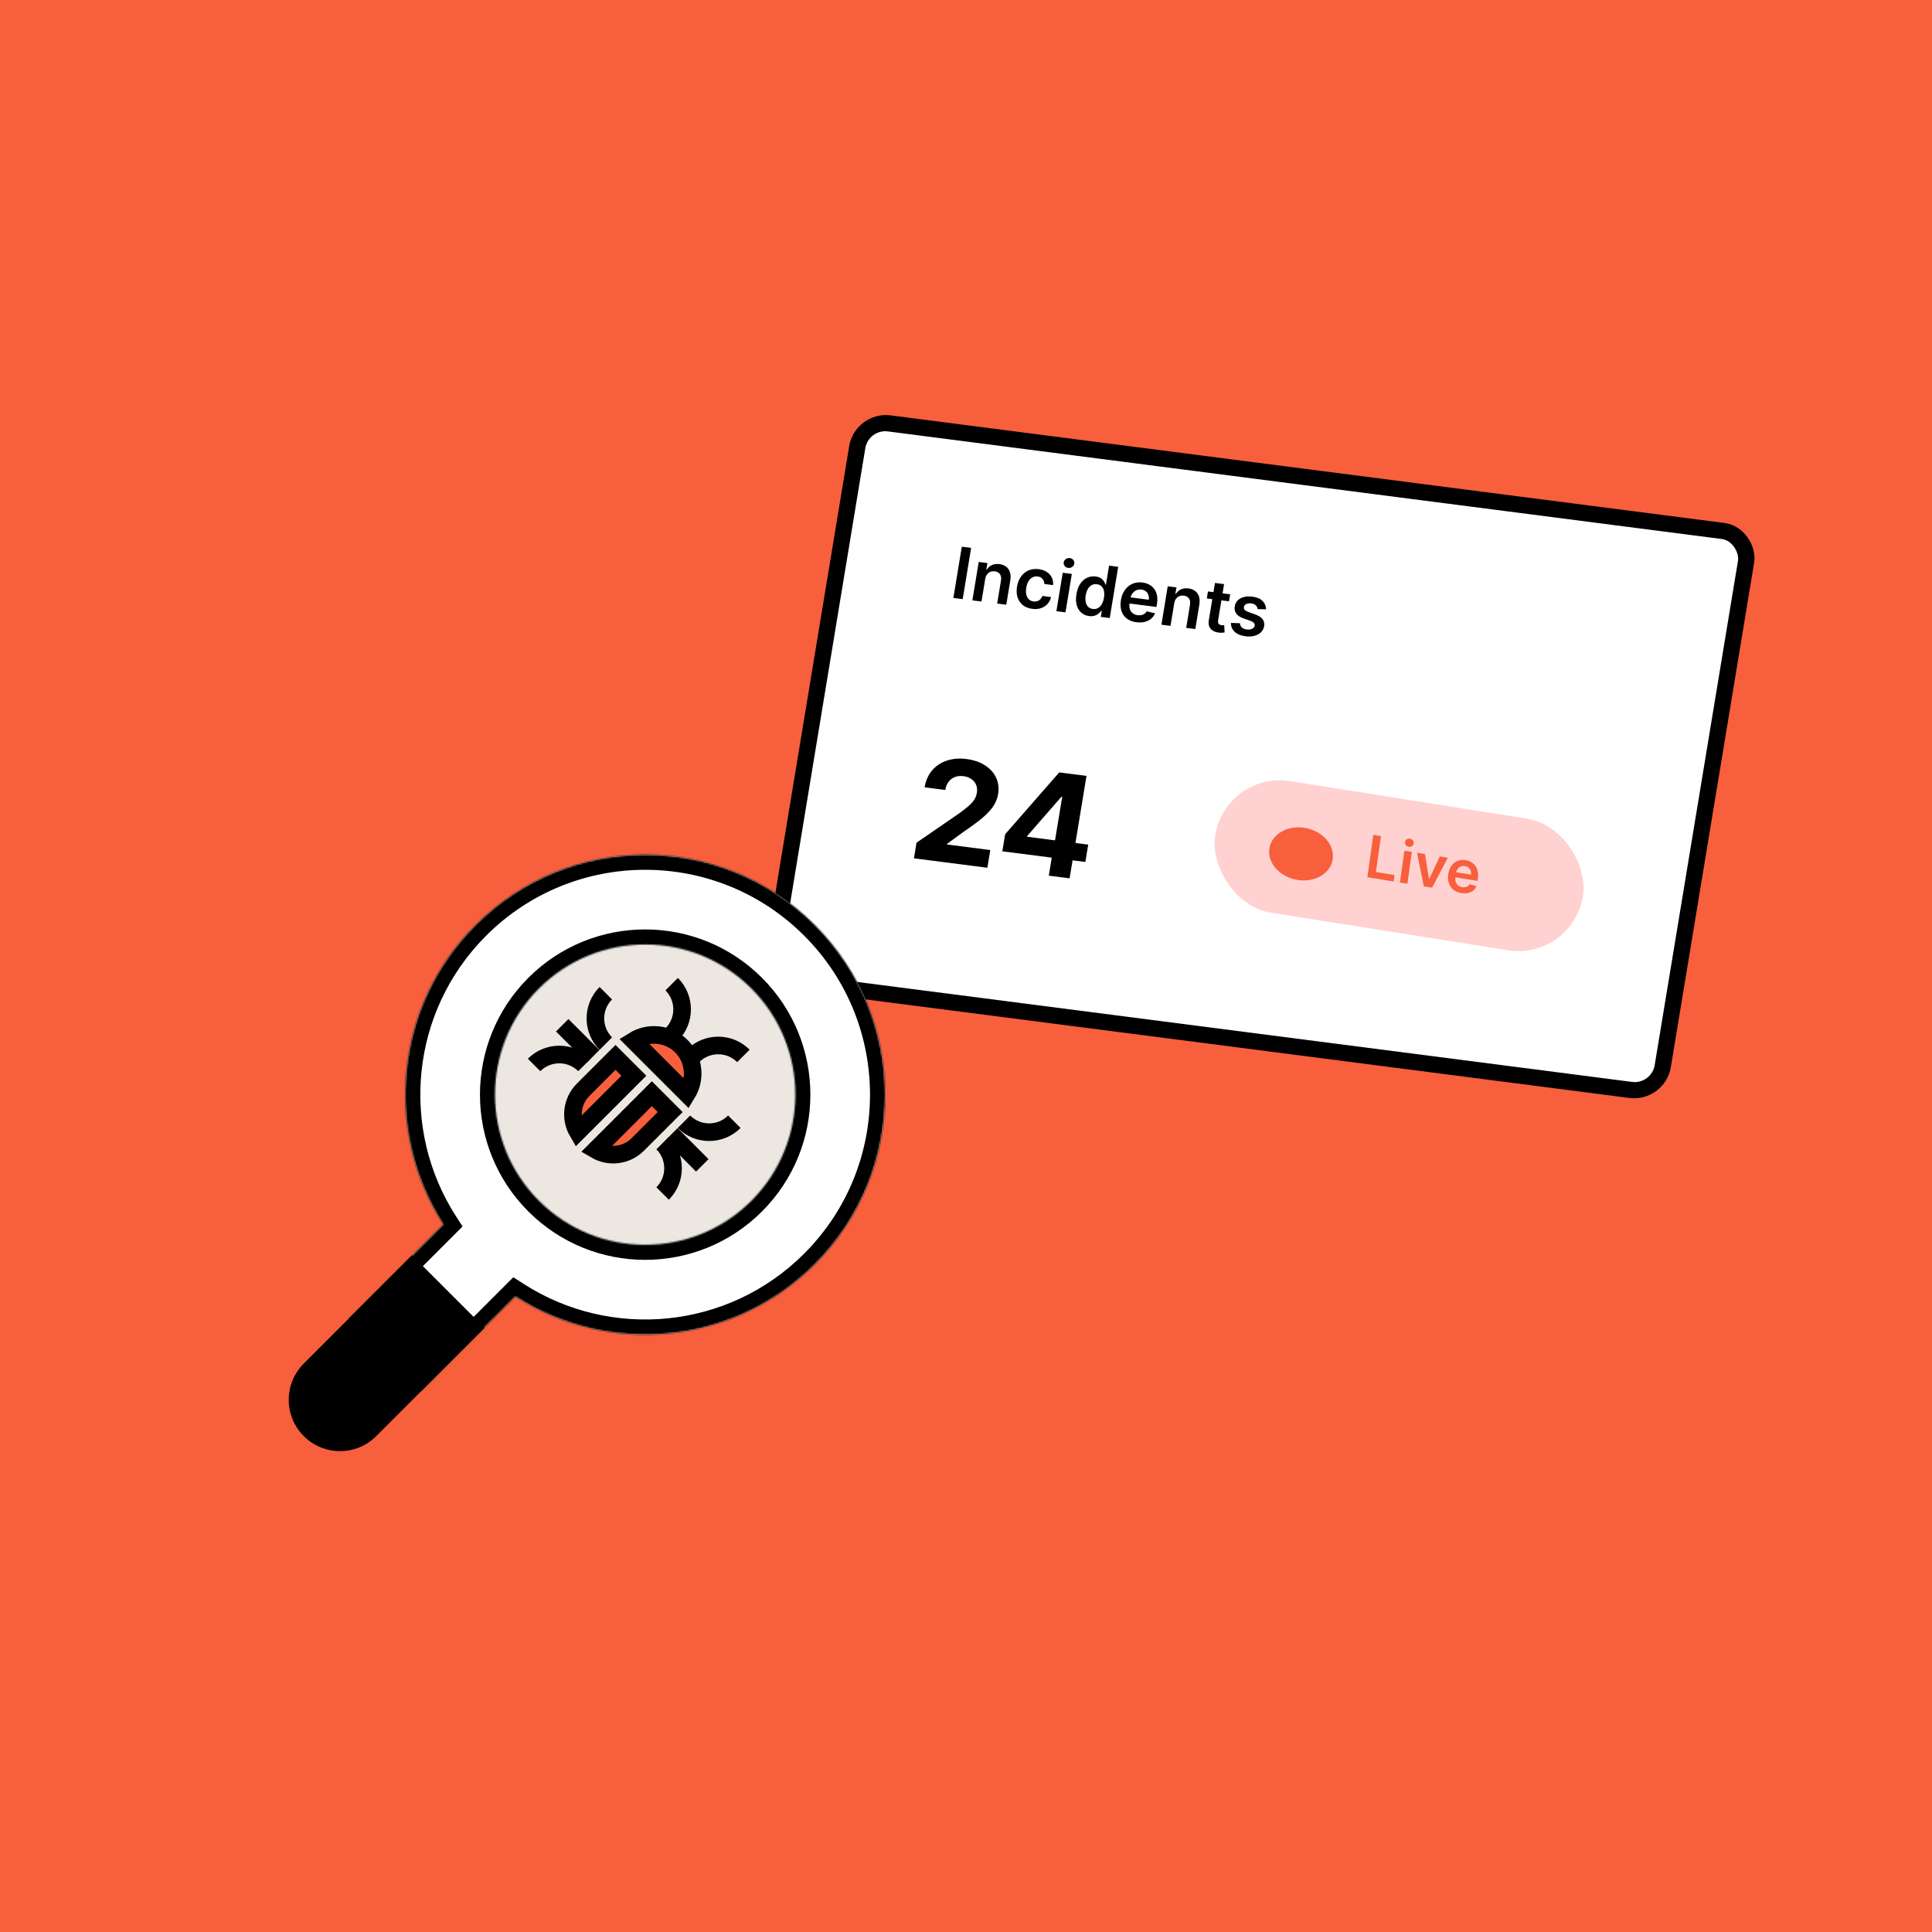 <?xml version="1.0" encoding="utf-8"?>
<svg xmlns="http://www.w3.org/2000/svg" width="1300" height="1300" viewBox="0 0 1300 1300" fill="none">
  <rect width="1300" height="1300" fill="#F75F3D"/>
  <circle cx="431.482" cy="736.828" r="124.987" fill="#ECE7E1"/>
  <g filter="url(#filter0_d_1512_1194)">
    <rect x="4.534" y="6.094" width="602.876" height="381.063" rx="18.547" transform="matrix(0.992 0.128 -0.163 0.987 568.148 267.708)" fill="white" stroke="black" stroke-width="10.938"/>
    <path d="M645.252 360.464L639.568 394.931L633.292 394.123L638.976 359.657L645.252 360.464ZM654.716 381.412L652.218 396.558L646.094 395.77L650.357 369.92L656.21 370.673L655.486 375.066L655.791 375.105C656.627 373.735 657.77 372.707 659.219 372.023C660.679 371.34 662.379 371.123 664.319 371.373C666.112 371.603 667.611 372.186 668.816 373.12C670.032 374.056 670.887 375.294 671.382 376.836C671.887 378.379 671.964 380.182 671.613 382.245L668.898 398.704L662.774 397.916L665.333 382.399C665.618 380.672 665.39 379.262 664.649 378.169C663.919 377.079 662.764 376.432 661.185 376.229C660.114 376.091 659.122 376.204 658.21 376.568C657.311 376.922 656.552 377.506 655.934 378.32C655.327 379.136 654.921 380.166 654.716 381.412ZM686.375 401.468C683.781 401.134 681.647 400.281 679.973 398.908C678.31 397.537 677.142 395.788 676.467 393.662C675.806 391.526 675.691 389.151 676.122 386.537C676.555 383.912 677.445 381.66 678.791 379.782C680.139 377.894 681.83 376.507 683.865 375.623C685.913 374.729 688.205 374.446 690.743 374.772C692.852 375.043 694.655 375.671 696.151 376.654C697.661 377.627 698.785 378.877 699.523 380.404C700.264 381.92 700.548 383.618 700.376 385.498L694.523 384.745C694.491 383.469 694.099 382.359 693.345 381.414C692.604 380.459 691.495 379.887 690.017 379.697C688.765 379.536 687.61 379.731 686.552 380.282C685.495 380.823 684.599 381.681 683.864 382.858C683.14 384.037 682.634 385.496 682.347 387.235C682.057 388.996 682.066 390.544 682.376 391.879C682.688 393.202 683.255 394.266 684.078 395.071C684.915 395.866 685.97 396.345 687.244 396.509C688.147 396.626 688.981 396.561 689.747 396.316C690.526 396.061 691.212 395.639 691.804 395.051C692.396 394.462 692.859 393.714 693.193 392.806L699.047 393.559C698.599 395.369 697.79 396.921 696.621 398.214C695.453 399.496 693.997 400.432 692.253 401.021C690.511 401.599 688.552 401.748 686.375 401.468ZM702.618 403.042L706.881 377.192L713.005 377.98L708.742 403.829L702.618 403.042ZM710.565 373.919C709.596 373.794 708.814 373.367 708.22 372.638C707.628 371.897 707.407 371.072 707.557 370.164C707.709 369.244 708.187 368.509 708.992 367.959C709.798 367.399 710.686 367.181 711.656 367.305C712.637 367.432 713.418 367.864 713.999 368.604C714.593 369.333 714.814 370.158 714.662 371.078C714.512 371.987 714.034 372.721 713.227 373.282C712.434 373.833 711.547 374.045 710.565 373.919ZM724.607 406.334C722.566 406.072 720.825 405.315 719.384 404.064C717.944 402.813 716.919 401.135 716.311 399.028C715.702 396.922 715.632 394.45 716.1 391.611C716.574 388.739 717.447 386.377 718.72 384.524C720.006 382.661 721.544 381.33 723.335 380.529C725.127 379.717 727.022 379.439 729.018 379.696C730.541 379.892 731.75 380.311 732.646 380.953C733.544 381.584 734.221 382.296 734.678 383.088C735.137 383.869 735.472 384.594 735.684 385.263L735.938 385.295L738.064 372.404L744.205 373.194L738.521 407.66L732.498 406.885L733.17 402.813L732.798 402.765C732.378 403.353 731.811 403.961 731.097 404.591C730.385 405.21 729.497 405.703 728.434 406.07C727.372 406.438 726.096 406.526 724.607 406.334ZM727.14 401.556C728.437 401.723 729.6 401.517 730.628 400.939C731.658 400.35 732.514 399.457 733.195 398.262C733.876 397.066 734.354 395.632 734.63 393.961C734.905 392.289 734.908 390.806 734.638 389.51C734.379 388.217 733.849 387.169 733.049 386.367C732.259 385.567 731.205 385.082 729.885 384.912C728.521 384.736 727.323 384.943 726.293 385.532C725.263 386.122 724.414 387.009 723.746 388.195C723.079 389.381 722.612 390.776 722.348 392.381C722.081 393.996 722.075 395.468 722.328 396.795C722.595 398.112 723.124 399.195 723.918 400.041C724.724 400.878 725.798 401.383 727.14 401.556ZM756.467 410.484C753.862 410.149 751.7 409.321 749.983 408C748.279 406.67 747.084 404.946 746.396 402.83C745.71 400.702 745.591 398.287 746.036 395.583C746.475 392.924 747.367 390.655 748.714 388.778C750.073 386.89 751.764 385.504 753.788 384.618C755.813 383.722 758.066 383.433 760.547 383.752C762.149 383.958 763.618 384.41 764.953 385.109C766.302 385.798 767.436 386.746 768.354 387.953C769.284 389.161 769.928 390.63 770.288 392.361C770.649 394.08 770.643 396.073 770.269 398.339L769.961 400.207L748.663 397.467L749.34 393.361L764.768 395.346C764.949 394.177 764.867 393.107 764.52 392.134C764.176 391.151 763.602 390.338 762.798 389.696C762.005 389.055 761.022 388.66 759.849 388.509C758.597 388.348 757.448 388.509 756.4 388.993C755.355 389.466 754.487 390.156 753.796 391.064C753.118 391.962 752.678 392.988 752.476 394.143L751.885 397.727C751.637 399.231 751.7 400.556 752.075 401.704C752.452 402.841 753.09 403.76 753.988 404.46C754.888 405.148 756.003 405.578 757.334 405.749C758.225 405.864 759.052 405.844 759.814 405.69C760.579 405.525 761.267 405.23 761.878 404.804C762.49 404.379 762.991 403.819 763.382 403.125L768.994 404.5C768.385 405.957 767.481 407.181 766.281 408.172C765.094 409.154 763.666 409.852 761.996 410.268C760.329 410.672 758.486 410.744 756.467 410.484ZM781.907 397.774L779.409 412.92L773.285 412.132L777.549 386.283L783.402 387.036L782.677 391.428L782.982 391.467C783.818 390.097 784.961 389.07 786.41 388.385C787.87 387.702 789.57 387.486 791.51 387.735C793.303 387.966 794.802 388.548 796.007 389.482C797.223 390.418 798.079 391.656 798.573 393.198C799.079 394.741 799.156 396.544 798.804 398.607L796.09 415.066L789.966 414.278L792.525 398.762C792.81 397.034 792.581 395.624 791.84 394.532C791.11 393.441 789.956 392.794 788.377 392.591C787.305 392.453 786.313 392.566 785.401 392.93C784.502 393.284 783.743 393.868 783.125 394.682C782.519 395.498 782.113 396.529 781.907 397.774ZM819.554 391.687L818.777 396.399L803.839 394.477L804.616 389.765L819.554 391.687ZM809.325 384.046L815.449 384.834L811.447 409.102C811.312 409.921 811.332 410.565 811.508 411.034C811.697 411.494 811.988 411.829 812.379 412.04C812.77 412.251 813.22 412.389 813.727 412.454C814.111 412.503 814.465 412.52 814.79 412.505C815.126 412.491 815.383 412.472 815.559 412.449L815.806 417.345C815.46 417.415 814.972 417.478 814.341 417.534C813.721 417.592 812.975 417.576 812.103 417.487C810.561 417.335 809.218 416.927 808.072 416.264C806.927 415.59 806.083 414.667 805.539 413.498C805.006 412.329 804.879 410.938 805.156 409.324L809.325 384.046ZM843.714 401.772L838.031 401.66C837.966 401.079 837.776 400.516 837.463 399.971C837.161 399.428 836.708 398.963 836.104 398.576C835.5 398.189 834.724 397.935 833.777 397.813C832.502 397.649 831.385 397.786 830.426 398.224C829.478 398.663 828.938 399.321 828.805 400.198C828.67 400.948 828.845 401.595 829.331 402.139C829.829 402.684 830.712 403.193 831.982 403.666L836.259 405.178C838.63 406.022 840.32 407.093 841.326 408.391C842.344 409.691 842.706 411.267 842.412 413.12C842.133 414.745 841.417 416.119 840.264 417.243C839.124 418.357 837.663 419.154 835.879 419.635C834.095 420.116 832.12 420.217 829.955 419.938C826.774 419.529 824.323 418.538 822.602 416.964C820.882 415.38 820.032 413.374 820.053 410.948L826.119 411.144C826.197 412.345 826.627 413.3 827.408 414.008C828.19 414.716 829.286 415.16 830.696 415.342C832.15 415.529 833.367 415.382 834.344 414.9C835.334 414.42 835.9 413.743 836.045 412.867C836.167 412.127 835.98 411.479 835.484 410.922C835 410.367 834.181 409.884 833.028 409.472L828.749 407.976C826.341 407.139 824.641 406.033 823.647 404.656C822.655 403.268 822.32 401.632 822.642 399.749C822.894 398.154 823.556 396.83 824.628 395.777C825.713 394.713 827.098 393.963 828.782 393.527C830.48 393.081 832.366 392.991 834.441 393.258C837.486 393.65 839.777 394.603 841.312 396.118C842.858 397.635 843.659 399.519 843.714 401.772Z" fill="black"/>
    <path d="M606.768 569.338L608.5 558.836L636.912 539.29C639.343 537.54 641.402 535.949 643.09 534.516C644.8 533.086 646.154 531.645 647.154 530.193C648.158 528.718 648.809 527.071 649.109 525.254C649.442 523.234 649.266 521.436 648.582 519.858C647.902 518.258 646.825 516.963 645.353 515.971C643.885 514.957 642.136 514.32 640.106 514.059C637.986 513.786 636.066 513.974 634.346 514.624C632.627 515.274 631.207 516.34 630.087 517.823C628.967 519.306 628.226 521.147 627.863 523.346L613.957 521.557C614.701 517.046 616.373 513.263 618.973 510.206C621.574 507.149 624.873 504.95 628.872 503.608C632.871 502.266 637.284 501.906 642.111 502.527C647.074 503.165 651.249 504.596 654.637 506.819C658.051 509.023 660.531 511.794 662.077 515.132C663.622 518.47 664.068 522.125 663.413 526.097C662.983 528.7 662.041 531.202 660.585 533.605C659.152 536.01 656.872 538.592 653.744 541.352C650.621 544.09 646.324 547.306 640.854 551.002L629.111 559.563L629.034 560.034L658.131 563.777L656.166 575.692L606.768 569.338ZM666.242 564.615L668.135 553.137L704.541 511.521L714.488 512.8L711.868 528.687L705.981 527.93L683.009 554.294L682.92 554.833L724.029 560.121L722.103 571.801L666.242 564.615ZM697.503 581.01L700.079 565.393L701.188 560.345L709.142 512.113L722.879 513.88L711.51 582.812L697.503 581.01Z" fill="black"/>
    <rect width="251.418" height="89.735" rx="44.868" transform="matrix(0.985 0.156 -0.141 0.987 815.706 510.401)" fill="#FFD1D1"/>
    <path d="M911.87 582.064L915.877 553.564L921.024 554.395L917.625 578.567L930.138 580.588L929.529 584.916L911.87 582.064ZM933.774 585.602L936.78 564.226L941.802 565.037L938.796 586.413L933.774 585.602ZM939.731 561.6C938.936 561.472 938.289 561.097 937.79 560.475C937.292 559.845 937.096 559.154 937.202 558.402C937.309 557.641 937.686 557.043 938.334 556.607C938.983 556.161 939.705 556.003 940.5 556.131C941.305 556.261 941.951 556.641 942.44 557.27C942.939 557.891 943.135 558.582 943.028 559.343C942.922 560.095 942.545 560.693 941.896 561.139C941.257 561.576 940.536 561.73 939.731 561.6ZM965.998 568.945L955.405 589.095L949.856 588.199L945.273 565.598L950.628 566.463L953.292 583.132L953.514 583.168L960.657 568.082L965.998 568.945ZM975.117 592.706C972.981 592.361 971.199 591.617 969.77 590.476C968.352 589.326 967.343 587.863 966.741 586.087C966.141 584.301 965.998 582.29 966.313 580.054C966.622 577.856 967.309 575.993 968.375 574.467C969.451 572.933 970.809 571.824 972.446 571.139C974.086 570.446 975.923 570.263 977.957 570.592C979.27 570.804 980.48 571.217 981.585 571.832C982.701 572.439 983.645 573.256 984.418 574.282C985.201 575.31 985.755 576.548 986.081 577.995C986.409 579.433 986.441 581.089 986.177 582.964L985.96 584.508L968.495 581.688L968.972 578.292L981.624 580.335C981.75 579.369 981.663 578.477 981.361 577.66C981.061 576.833 980.577 576.143 979.907 575.589C979.247 575.037 978.437 574.683 977.475 574.527C976.448 574.362 975.511 574.466 974.664 574.842C973.818 575.208 973.121 575.76 972.573 576.497C972.035 577.226 971.695 578.068 971.551 579.022L971.134 581.986C970.959 583.229 971.036 584.333 971.364 585.296C971.693 586.251 972.231 587.03 972.979 587.635C973.727 588.23 974.647 588.616 975.738 588.792C976.469 588.91 977.145 588.915 977.765 588.807C978.387 588.689 978.944 588.461 979.436 588.123C979.928 587.785 980.328 587.332 980.634 586.765L985.249 588.051C984.778 589.247 984.061 590.241 983.099 591.034C982.146 591.82 980.992 592.364 979.634 592.667C978.278 592.96 976.773 592.973 975.117 592.706Z" fill="#F75F3D"/>
    <ellipse cx="21.671" cy="17.745" rx="21.671" ry="17.745" transform="matrix(0.984 0.16 -0.138 0.988 848.368 545.356)" fill="#F75F3D"/>
  </g>
  <g filter="url(#filter1_d_1512_1194)">
    <mask id="path-8-inside-1_1512_1194" fill="white">
      <path fill-rule="evenodd" clip-rule="evenodd" d="M339.191 864.775C401.705 905.052 485.942 897.829 540.665 843.106C603.709 780.062 603.709 677.847 540.665 614.802C477.621 551.758 375.405 551.758 312.361 614.802C257.639 669.524 250.415 753.757 290.689 816.27L226.898 880.061L275.402 928.564L339.191 864.775ZM355.079 800.388C315.627 760.936 315.627 696.972 355.079 657.52C394.531 618.068 458.495 618.068 497.947 657.52C537.399 696.972 537.399 760.936 497.947 800.388C458.495 839.84 394.531 839.84 355.079 800.388Z"/>
    </mask>
    <path fill-rule="evenodd" clip-rule="evenodd" d="M339.191 864.775C401.705 905.052 485.942 897.829 540.665 843.106C603.709 780.062 603.709 677.847 540.665 614.802C477.621 551.758 375.405 551.758 312.361 614.802C257.639 669.524 250.415 753.757 290.689 816.27L226.898 880.061L275.402 928.564L339.191 864.775ZM355.079 800.388C315.627 760.936 315.627 696.972 355.079 657.52C394.531 618.068 458.495 618.068 497.947 657.52C537.399 696.972 537.399 760.936 497.947 800.388C458.495 839.84 394.531 839.84 355.079 800.388Z" fill="white"/>
    <path d="M339.191 864.775L344.684 856.25L337.806 851.819L332.021 857.604L339.191 864.775ZM290.689 816.27L297.86 823.441L303.645 817.656L299.214 810.778L290.689 816.27ZM226.898 880.061L219.728 872.89L212.557 880.061L219.728 887.231L226.898 880.061ZM275.402 928.564L268.231 935.735L275.402 942.905L282.572 935.735L275.402 928.564ZM533.494 835.935C482.217 887.212 403.269 893.996 344.684 856.25L333.699 873.299C400.142 916.108 489.666 908.446 547.835 850.277L533.494 835.935ZM533.494 621.973C592.578 681.057 592.578 776.851 533.494 835.935L547.835 850.277C614.84 783.272 614.84 674.636 547.835 607.632L533.494 621.973ZM319.532 621.973C378.616 562.889 474.41 562.889 533.494 621.973L547.835 607.632C480.831 540.627 372.195 540.627 305.191 607.632L319.532 621.973ZM299.214 810.778C261.472 752.194 268.256 673.248 319.532 621.973L305.191 607.632C247.023 665.799 239.359 755.319 282.164 821.762L299.214 810.778ZM234.069 887.231L297.86 823.441L283.518 809.1L219.728 872.89L234.069 887.231ZM282.572 921.394L234.069 872.89L219.728 887.231L268.231 935.735L282.572 921.394ZM332.021 857.604L268.231 921.394L282.572 935.735L346.362 871.945L332.021 857.604ZM347.908 650.349C304.496 693.762 304.496 764.147 347.908 807.559L362.249 793.218C326.758 757.726 326.758 700.182 362.249 664.691L347.908 650.349ZM505.118 650.349C461.705 606.937 391.32 606.937 347.908 650.349L362.249 664.691C397.741 629.199 455.285 629.199 490.777 664.691L505.118 650.349ZM505.118 807.559C548.53 764.147 548.53 693.762 505.118 650.349L490.777 664.691C526.268 700.182 526.268 757.726 490.777 793.218L505.118 807.559ZM347.908 807.559C391.32 850.971 461.705 850.971 505.118 807.559L490.777 793.218C455.285 828.71 397.741 828.71 362.249 793.218L347.908 807.559Z" fill="black" mask="url(#path-8-inside-1_1512_1194)"/>
    <path d="M269.649 837.044L318.462 885.857L245.606 958.713C232.126 972.193 210.272 972.193 196.792 958.713C183.313 945.234 183.313 923.38 196.792 909.9L269.649 837.044Z" fill="black"/>
  </g>
  <path d="M392.366 733.304L414.17 711.5L426.511 723.841L388.711 761.641C383.465 752.685 384.684 740.986 392.366 733.304Z" fill="#F75F3D" stroke="black" stroke-width="11.853"/>
  <path d="M429.146 770.08L450.951 748.275L438.61 735.934L400.809 773.735C409.765 778.98 421.464 777.762 429.146 770.08Z" fill="#F75F3D" stroke="black" stroke-width="11.853"/>
  <path d="M462.183 736.082L426.365 700.264C436.398 694.024 449.758 695.261 458.472 703.975C467.186 712.689 468.423 726.049 462.183 736.082Z" fill="#F75F3D" stroke="black" stroke-width="11.853"/>
  <path d="M407.647 702.218C398.284 692.855 398.284 677.674 407.647 668.311" stroke="black" stroke-width="11.853"/>
  <path d="M393.28 716.581C383.917 707.218 368.736 707.218 359.373 716.581" stroke="black" stroke-width="11.853"/>
  <line x1="399.143" y1="710.722" x2="378.297" y2="689.876" stroke="black" stroke-width="11.853"/>
  <path d="M460.221 754.801C469.584 764.164 484.764 764.164 494.127 754.801" stroke="black" stroke-width="11.853"/>
  <path d="M445.858 769.161C455.221 778.524 455.221 793.705 445.858 803.068" stroke="black" stroke-width="11.853"/>
  <line y1="-5.927" x2="29.48" y2="-5.927" transform="matrix(0.707 0.707 0.707 -0.707 455.913 759.108)" stroke="black" stroke-width="11.853"/>
  <path d="M451.954 696.133C461.317 686.77 461.317 671.589 451.954 662.226" stroke="black" stroke-width="11.853"/>
  <path d="M466.316 710.495C475.679 701.132 490.859 701.132 500.222 710.495" stroke="black" stroke-width="11.853"/>
  <defs>
    <filter id="filter0_d_1512_1194" x="506.917" y="271.069" width="673.618" height="467.57" filterUnits="userSpaceOnUse" color-interpolation-filters="sRGB">
      <feFlood flood-opacity="0" result="BackgroundImageFix"/>
      <feColorMatrix in="SourceAlpha" type="matrix" values="0 0 0 0 0 0 0 0 0 0 0 0 0 0 0 0 0 0 127 0" result="hardAlpha"/>
      <feOffset dx="8.204" dy="8.204"/>
      <feComposite in2="hardAlpha" operator="out"/>
      <feColorMatrix type="matrix" values="0 0 0 0 0 0 0 0 0 0 0 0 0 0 0 0 0 0 1 0"/>
      <feBlend mode="normal" in2="BackgroundImageFix" result="effect1_dropShadow_1512_1194"/>
      <feBlend mode="normal" in="SourceGraphic" in2="effect1_dropShadow_1512_1194" result="shape"/>
    </filter>
    <filter id="filter1_d_1512_1194" x="186.683" y="567.519" width="408.871" height="408.91" filterUnits="userSpaceOnUse" color-interpolation-filters="sRGB">
      <feFlood flood-opacity="0" result="BackgroundImageFix"/>
      <feColorMatrix in="SourceAlpha" type="matrix" values="0 0 0 0 0 0 0 0 0 0 0 0 0 0 0 0 0 0 127 0" result="hardAlpha"/>
      <feOffset dx="7.606" dy="7.606"/>
      <feComposite in2="hardAlpha" operator="out"/>
      <feColorMatrix type="matrix" values="0 0 0 0 0 0 0 0 0 0 0 0 0 0 0 0 0 0 1 0"/>
      <feBlend mode="normal" in2="BackgroundImageFix" result="effect1_dropShadow_1512_1194"/>
      <feBlend mode="normal" in="SourceGraphic" in2="effect1_dropShadow_1512_1194" result="shape"/>
    </filter>
  </defs>
</svg>